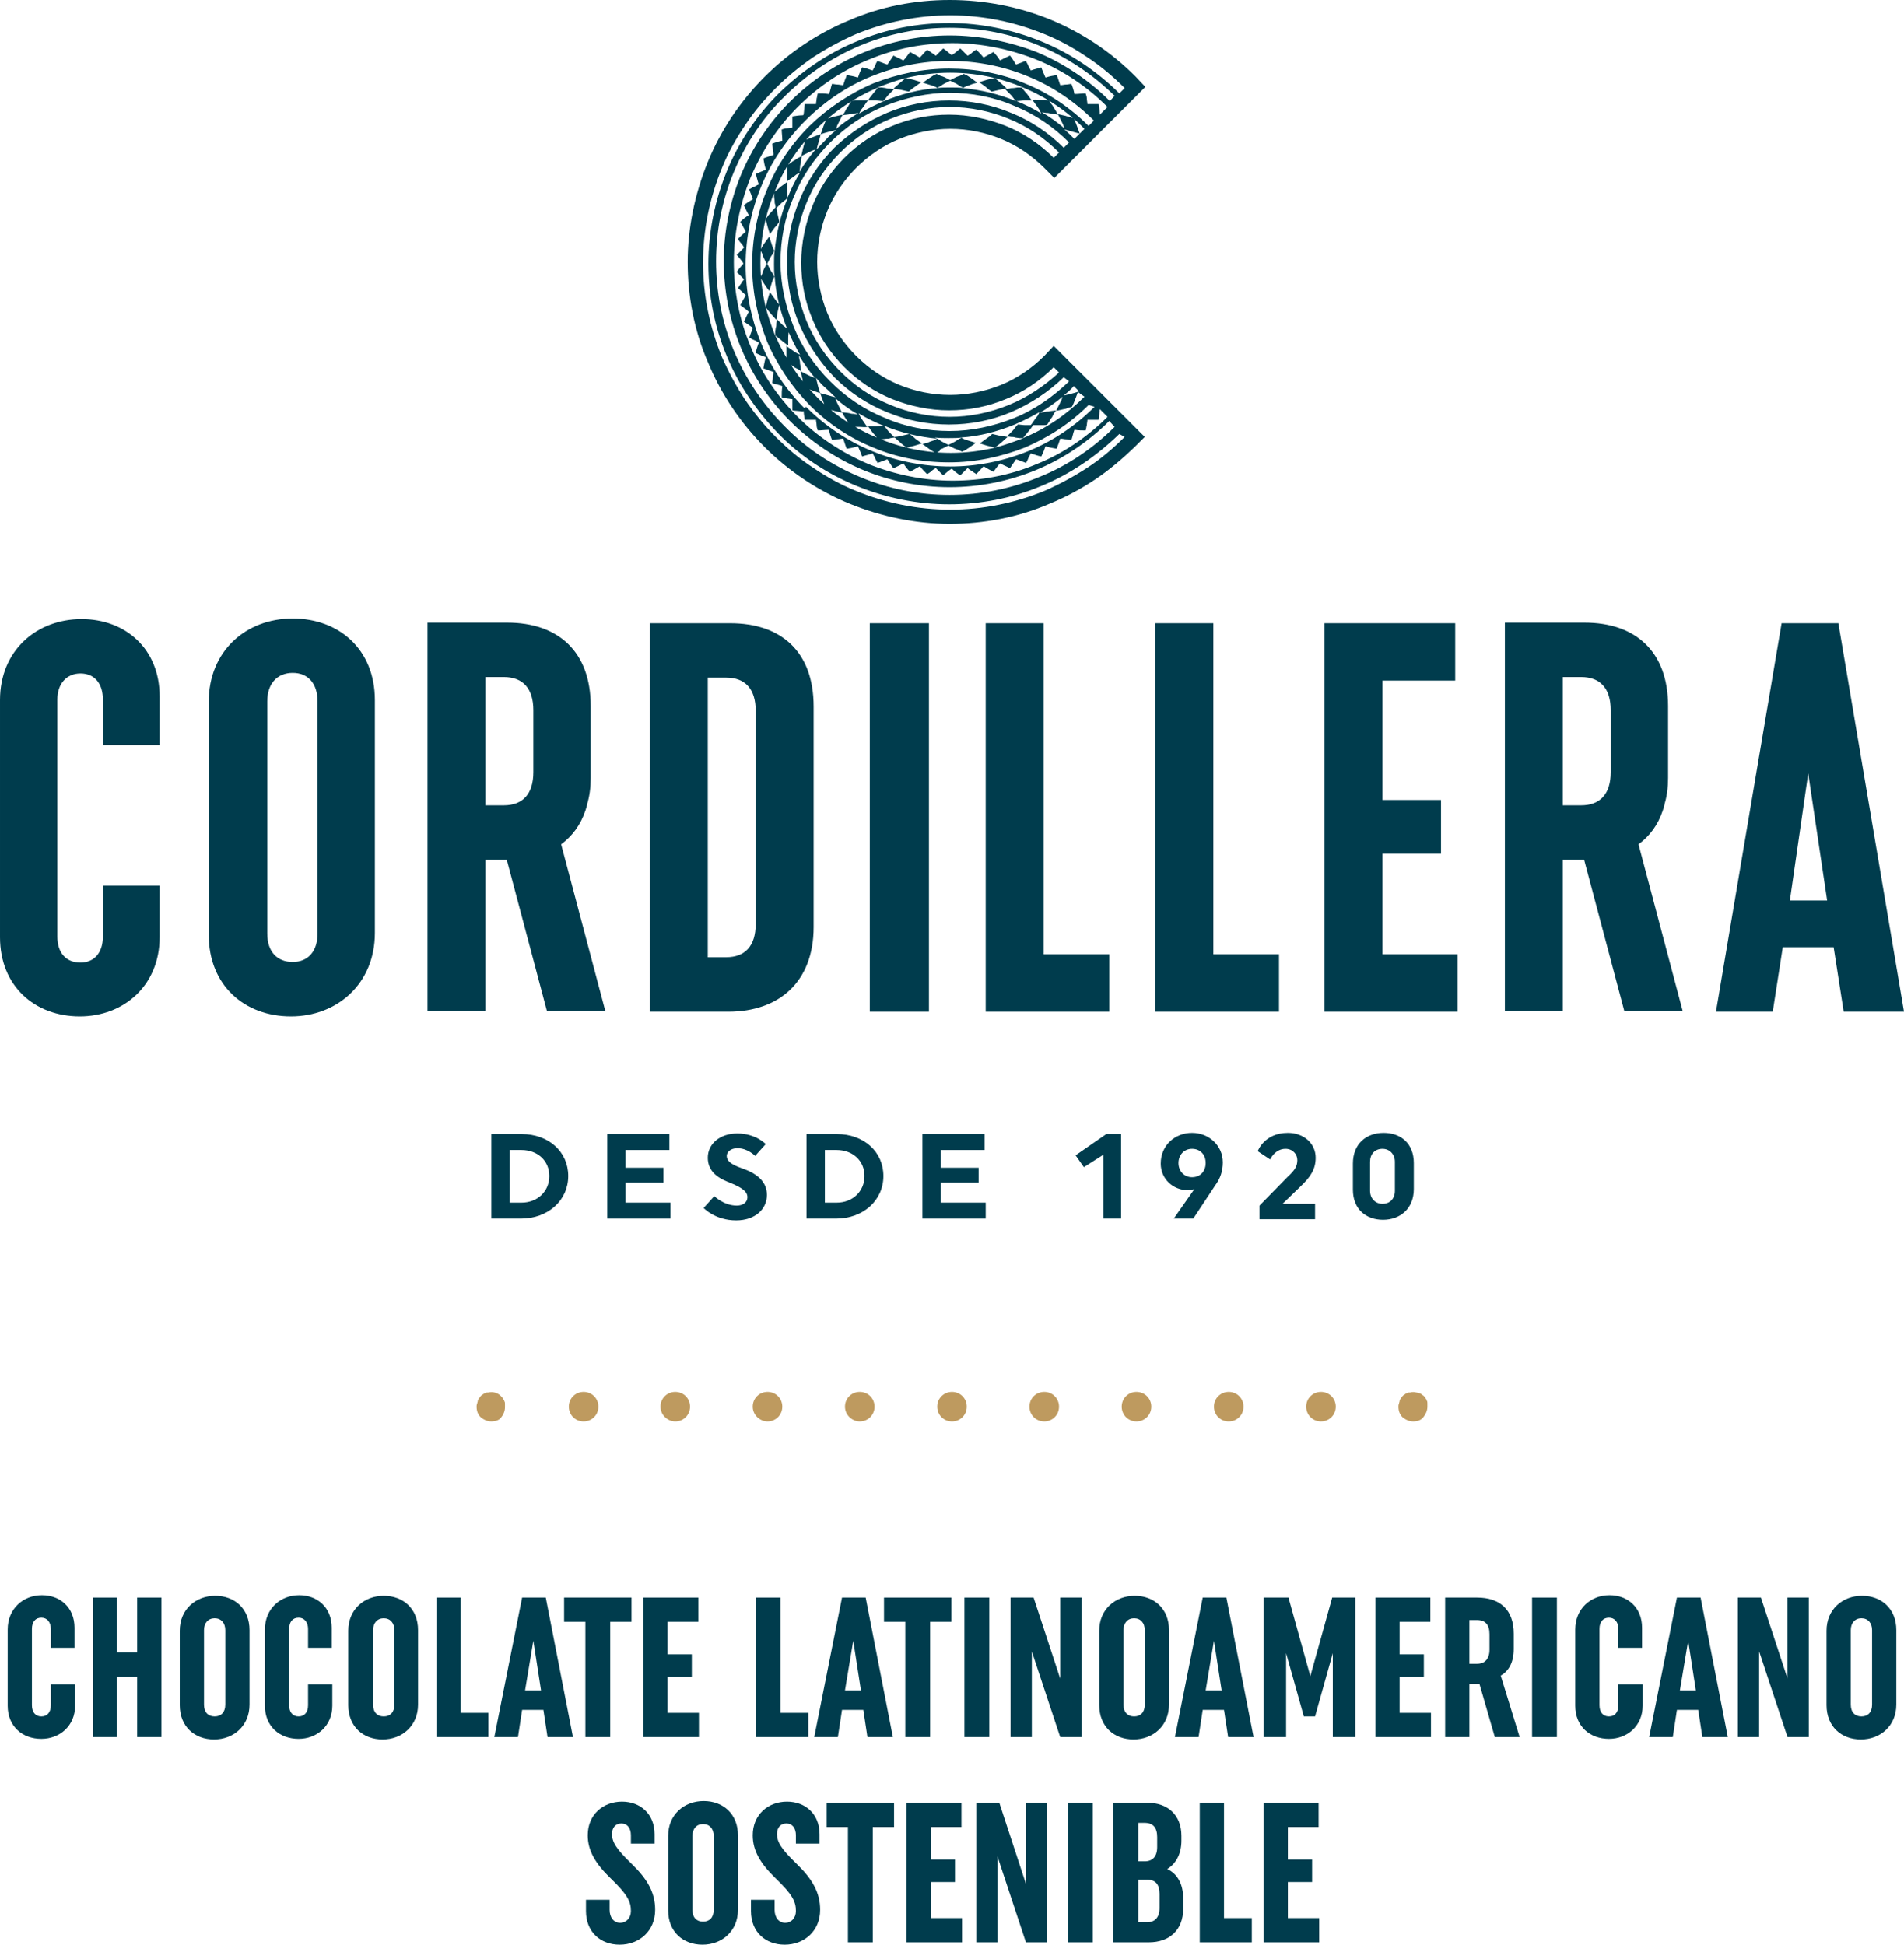 <?xml version="1.0" encoding="UTF-8"?>
<!-- Generator: Adobe Illustrator 24.0.0, SVG Export Plug-In . SVG Version: 6.00 Build 0)  -->
<svg xmlns="http://www.w3.org/2000/svg" xmlns:xlink="http://www.w3.org/1999/xlink" version="1.1" id="Capa_1" x="0px" y="0px" viewBox="0 0 322 328.9" style="enable-background:new 0 0 322 328.9;" xml:space="preserve">
<style type="text/css">
	.st0{fill:#003C4D;}
	.st1{fill:#BE9A5F;}
</style>
<g>
	<g>
		<g>
			<path class="st0" d="M88.2,191.8c4.6,0,7.9,3,7.9,7.1c0,4.1-3.4,7.2-8,7.2h-5v-14.3H88.2z M86.2,203.4h2c2.7,0,4.7-1.9,4.7-4.5     c0-2.6-2-4.4-4.7-4.4h-2V203.4z"></path>
			<path class="st0" d="M102.7,206.1v-14.3h10.5v2.7h-7.4v3h6.4v2.5h-6.4v3.4h7.6v2.7H102.7z"></path>
			<path class="st0" d="M129.7,202.1c0,2.4-2,4.3-5.2,4.3c-3.6,0-5.5-2.1-5.5-2.1l1.8-2c0,0,1.6,1.6,3.8,1.6c1.1,0,1.8-0.6,1.8-1.4     c0-0.9-0.7-1.6-3.3-2.6c-2-0.8-3.4-2-3.4-4.1c0-2.3,2-4.1,5-4.1c3.1,0,4.8,1.8,4.8,1.8l-1.8,2c0,0-1.2-1.3-3-1.3     c-1.2,0-1.8,0.7-1.8,1.3c0,0.8,0.6,1.4,2.6,2.1C127.8,198.4,129.7,199.7,129.7,202.1z"></path>
			<path class="st0" d="M141.5,191.8c4.6,0,7.9,3,7.9,7.1c0,4.1-3.4,7.2-8,7.2h-5v-14.3H141.5z M139.5,203.4h2     c2.7,0,4.7-1.9,4.7-4.5c0-2.6-2-4.4-4.7-4.4h-2V203.4z"></path>
			<path class="st0" d="M156,206.1v-14.3h10.5v2.7h-7.4v3h6.4v2.5h-6.4v3.4h7.6v2.7H156z"></path>
			<path class="st0" d="M187.1,191.8h2.5v14.3h-3v-10.8l-3.3,2.1l-1.4-2L187.1,191.8z"></path>
			<path class="st0" d="M201.8,206.1h-3.3l3.5-5c-0.3,0.1-0.6,0.2-1.1,0.2c-2.5,0-4.6-1.9-4.6-4.5c0-3.1,2.4-5.2,5.3-5.2     c2.8,0,5.2,2.1,5.2,5c0,1.4-0.4,2.7-1.3,3.9L201.8,206.1z M199.3,196.7c0,1.3,0.9,2.4,2.3,2.4c1.4,0,2.3-1,2.3-2.4     c0-1.4-0.9-2.4-2.3-2.4C200.2,194.3,199.3,195.4,199.3,196.7z"></path>
			<path class="st0" d="M217.8,199c1.2-1.1,1.6-1.8,1.6-2.8c0-1-0.8-1.9-2-1.9c-1.8,0-2.6,1.8-2.6,1.8l-2.1-1.4c0,0,1.1-3.1,5.1-3.1     c2.7,0,4.7,1.8,4.7,4.2c0,1.9-0.8,3.2-2.6,4.9l-3,2.9h5.5v2.6h-9.4v-2.3L217.8,199z"></path>
			<path class="st0" d="M228.8,196.8c0-3.3,2.2-5.2,5.2-5.2c2.9,0,5.1,1.8,5.1,5.1v4.4c0,3.3-2.3,5.2-5.2,5.2     c-2.9,0-5.1-1.8-5.1-5.1V196.8z M231.7,201.4c0,1.3,0.9,2.2,2.1,2.2c1.3,0,2.1-0.9,2.1-2.2v-4.9c0-1.3-0.9-2.2-2.1-2.2     c-1.3,0-2.1,0.9-2.1,2.2V201.4z"></path>
		</g>
		<g>
			<path class="st0" d="M17.4,149.8H27v8.7c0,8.2-6.1,13.4-13.5,13.4c-7.6,0-13.5-5.1-13.5-13.4v-40.1c0-8.4,6.2-13.7,13.8-13.7     c7.4,0,13.2,5,13.2,13.1v8.2h-9.6v-7.7c0-2.7-1.4-4.4-3.8-4.4c-2.3,0-3.9,1.7-3.9,4.4v40.1c0,2.8,1.5,4.4,3.9,4.4     c2.3,0,3.8-1.6,3.8-4.4V149.8z"></path>
			<path class="st0" d="M35.3,118.7c0-8.6,6.3-14.1,14.2-14.1c7.8,0,13.9,5.2,13.9,13.8v39.4c0,8.6-6.4,14.1-14.2,14.1     c-7.8,0-13.9-5.2-13.9-13.8V118.7z M45.2,157.9c0,3.1,1.7,4.8,4.3,4.8c2.6,0,4.2-1.8,4.2-4.8v-39.3c0-3-1.6-4.8-4.2-4.8     c-2.6,0-4.3,1.8-4.3,4.8V157.9z"></path>
			<path class="st0" d="M109.9,105.4h13.6c8.5,0,14.1,4.7,14.1,14.1v37.3c0,9.3-5.9,14.3-14.4,14.3h-13.3V105.4z M119.7,161.9h3.1     c3.2,0,5-1.9,5-5.6v-36.1c0-3.7-1.8-5.6-5-5.6h-3.1V161.9z"></path>
			<rect x="147.1" y="105.4" class="st0" width="10" height="65.7"></rect>
			<polygon class="st0" points="166.7,171.1 166.7,105.4 176.5,105.4 176.5,161.4 187.6,161.4 187.6,171.1    "></polygon>
			<polygon class="st0" points="195.4,171.1 195.4,105.4 205.2,105.4 205.2,161.4 216.3,161.4 216.3,171.1    "></polygon>
			<polygon class="st0" points="224,171.1 224,105.4 246.1,105.4 246.1,115.1 233.8,115.1 233.8,135.3 243.7,135.3 243.7,144.4      233.8,144.4 233.8,161.4 246.5,161.4 246.5,171.1    "></polygon>
			<path class="st0" d="M322,171.1h-10.2l-1.7-10.9h-8.6l-1.7,10.9h-9.6l11.1-65.7h9.6L322,171.1z M302.7,152.3h6.3l-3.2-21.5     L302.7,152.3z"></path>
			<path class="st0" d="M102.4,171.1l-7.5-28.3c1.9-1.4,3.3-3.3,4.1-5.7c0.1-0.3,0.2-0.6,0.3-1c0,0,0-0.1,0-0.1     c0.4-1.3,0.6-2.8,0.6-4.4v-0.4V120v-0.6c0-9.3-5.6-14.1-14.1-14.1h-0.6H72.3v40.1v25.6h9.8v-25.6l0.1,0h3.4c0,0,0.1,0,0.1,0     l6.8,25.6H102.4z M82.1,114.5h3.1c3.2,0,5,1.9,5,5.6v10.5c0,3.7-1.8,5.6-5,5.6h-3.1V114.5z"></path>
			<path class="st0" d="M284.6,171.1l-7.5-28.3c1.9-1.4,3.3-3.3,4.1-5.7c0.1-0.3,0.2-0.6,0.3-1c0,0,0-0.1,0-0.1     c0.4-1.3,0.6-2.8,0.6-4.4v-0.4V120v-0.6c0-9.3-5.6-14.1-14.1-14.1h-0.6h-12.9v40.1v25.6h9.8v-25.6l0.1,0h3.4c0,0,0.1,0,0.1,0     l6.8,25.6H284.6z M264.3,114.5h3.1c3.2,0,5,1.9,5,5.6v10.5c0,3.7-1.8,5.6-5,5.6h-3.1V114.5z"></path>
		</g>
		<path class="st0" d="M176.6,60.2c-2.1,2.1-4.6,3.8-7.3,4.9c-2.7,1.1-5.7,1.7-8.6,1.7c-3,0-5.9-0.6-8.6-1.7    c-2.7-1.1-5.2-2.8-7.3-4.9c-2.1-2.1-3.8-4.6-4.9-7.3c-1.1-2.7-1.7-5.7-1.7-8.6c0-3,0.6-5.9,1.7-8.6c1.1-2.7,2.8-5.2,4.9-7.3    c2.1-2.1,4.6-3.8,7.3-4.9c2.7-1.1,5.7-1.7,8.6-1.7c3,0,5.9,0.6,8.6,1.7c2.7,1.1,5.2,2.8,7.3,4.9l1.7,1.7l15.4-15.4l-1.7-1.8l0,0    c-2-2-4.3-3.9-6.7-5.5c-2.4-1.6-5-3-7.7-4.1C172.2,1.1,166.4,0,160.6,0c-5.8,0-11.6,1.1-16.9,3.4c-2.7,1.1-5.3,2.5-7.7,4.1    c-2.4,1.6-4.7,3.5-6.7,5.5c-2,2-3.9,4.3-5.5,6.7c-1.6,2.4-3,5-4.1,7.7c-2.2,5.4-3.4,11.2-3.4,16.9c0,5.8,1.1,11.6,3.4,16.9    c1.1,2.7,2.5,5.3,4.1,7.7c1.6,2.4,3.5,4.7,5.5,6.7c2,2,4.3,3.9,6.7,5.5c2.4,1.6,5,3,7.7,4.1c5.4,2.2,11.2,3.4,16.9,3.4    c5.8,0,11.6-1.1,16.9-3.4c2.7-1.1,5.3-2.5,7.7-4.1c2.4-1.6,4.6-3.5,6.7-5.5l1.7-1.7l-15.4-15.4L176.6,60.2z M190.2,73.9    c-1.9,1.9-4,3.7-6.3,5.2c-2.3,1.5-4.7,2.8-7.2,3.9c-5.1,2.1-10.5,3.2-16,3.2c-5.5,0-10.9-1.1-16-3.2c-2.5-1-5-2.4-7.2-3.9    c-2.3-1.5-4.4-3.3-6.3-5.2c-1.9-1.9-3.7-4.1-5.2-6.3c-1.5-2.3-2.8-4.7-3.9-7.2c-2.1-5.1-3.2-10.5-3.2-16c0-5.5,1.1-10.9,3.2-16    c1-2.5,2.4-5,3.9-7.2c1.5-2.3,3.3-4.4,5.2-6.3c1.9-1.9,4.1-3.7,6.3-5.2c2.3-1.5,4.7-2.8,7.2-3.9c5.1-2.1,10.5-3.2,16-3.2    c5.5,0,10.9,1.1,16,3.2c2.5,1,5,2.4,7.2,3.9c2.3,1.5,4.4,3.3,6.3,5.2l-0.9,0.9c-3.7-3.7-8.3-6.8-13.2-8.8    c-4.9-2-10.2-3.1-15.6-3.1c-5.3,0-10.6,1-15.6,3.1c-4.9,2-9.4,5.1-13.2,8.8c-3.8,3.8-6.8,8.3-8.8,13.2c-2,4.9-3.1,10.2-3.1,15.6    c0,5.3,1,10.6,3.1,15.6c2,4.9,5.1,9.4,8.8,13.2c3.7,3.8,8.3,6.8,13.2,8.8c4.9,2,10.2,3.1,15.6,3.1c5.3,0,10.6-1,15.6-3.1    c4.9-2,9.4-5.1,13.2-8.8L190.2,73.9z M188.5,72.2c-3.6,3.6-8,6.6-12.8,8.5c-4.8,2-9.9,3-15.1,3c-5.2,0-10.3-1-15.1-3    c-4.8-2-9.2-4.9-12.8-8.6c-3.6-3.6-6.6-8-8.6-12.8c-2-4.8-3-9.9-3-15.1c0-5.2,1-10.3,3-15.1c2-4.8,4.9-9.2,8.6-12.8    c3.6-3.6,8-6.6,12.8-8.6c4.8-2,9.9-3,15.1-3c5.2,0,10.3,1,15.1,3c4.8,2,9.1,4.9,12.8,8.5l-0.8,0.9c-3.5-3.5-7.8-6.4-12.4-8.3    C170.6,7,165.6,6,160.6,6c-5,0-10,1-14.6,2.9c-4.6,1.9-8.9,4.8-12.4,8.3c-3.5,3.5-6.4,7.8-8.3,12.4c-1.9,4.6-2.9,9.6-2.9,14.6    c0,5,1,10,2.9,14.6c1.9,4.6,4.8,8.9,8.3,12.4c3.5,3.5,7.8,6.4,12.4,8.3c4.6,1.9,9.6,2.9,14.6,2.9c5,0,10-1,14.6-2.9    c4.6-1.9,8.9-4.8,12.4-8.3L188.5,72.2z M185.1,68.8c-3.2,3.2-7,5.8-11.2,7.5c-4.2,1.7-8.7,2.6-13.2,2.6c-4.5,0-9.1-0.9-13.2-2.6    c-4.2-1.7-8-4.3-11.2-7.5l-0.4,0.4l0,0v0l0,0l0,0c0,0.6,0.1,1.2,0.2,1.8c0.6,0,1.2,0,1.8,0l0.1,0c0,0.3,0.1,0.6,0.1,0.9    c0,0.3,0.1,0.6,0.2,0.9c0.6,0,1.2-0.1,1.8-0.1l0.1,0c0.1,0.6,0.3,1.2,0.5,1.7c0.3,0,0.6-0.1,0.9-0.1c0.3,0,0.6-0.1,0.9-0.1l0.1,0    c0.1,0.3,0.2,0.6,0.3,0.9c0.1,0.3,0.2,0.6,0.3,0.8c0.6-0.1,1.2-0.2,1.8-0.4l0.1,0c0.2,0.5,0.5,1.1,0.7,1.7    c0.6-0.2,1.2-0.3,1.7-0.5l0.1,0c0.1,0.3,0.3,0.5,0.4,0.8c0.1,0.3,0.3,0.5,0.4,0.8c0.3-0.1,0.6-0.2,0.8-0.3    c0.3-0.1,0.6-0.2,0.8-0.3l0.1,0c0.3,0.5,0.6,1,1,1.5c0.6-0.3,1.1-0.5,1.6-0.8l0.1,0c0.3,0.5,0.7,1,1.1,1.4    c0.5-0.3,1.1-0.6,1.6-0.9l0.1,0c0.4,0.5,0.8,0.9,1.2,1.3c0.3-0.2,0.5-0.3,0.7-0.5c0.2-0.2,0.5-0.4,0.7-0.5l0.1,0    c0.2,0.2,0.4,0.4,0.6,0.6l0.3,0.3c0.1,0.1,0.2,0.2,0.3,0.3c0.5-0.4,0.9-0.8,1.4-1.1c0,0,0,0,0.1,0c0.4,0.4,0.9,0.8,1.4,1.1    l0.3-0.3l0.3-0.3c0.2-0.2,0.4-0.4,0.6-0.6l0.1,0c0.2,0.2,0.5,0.4,0.7,0.5c0.2,0.2,0.5,0.3,0.7,0.5c0.4-0.4,0.8-0.9,1.2-1.3l0.1,0    c0.5,0.3,1,0.6,1.6,0.9c0.4-0.5,0.7-1,1.1-1.4l0.1,0c0.5,0.3,1.1,0.5,1.6,0.8c0.3-0.5,0.7-1,1-1.5l0.1,0c0.3,0.1,0.6,0.2,0.8,0.3    c0.3,0.1,0.6,0.2,0.8,0.3c0.2-0.3,0.3-0.5,0.4-0.8c0.1-0.3,0.3-0.5,0.4-0.8l0.1,0c0.6,0.2,1.1,0.4,1.7,0.5    c0.3-0.6,0.5-1.1,0.7-1.7l0.1,0c0.6,0.2,1.2,0.3,1.8,0.4c0.1-0.3,0.2-0.6,0.3-0.8c0.1-0.3,0.2-0.6,0.3-0.9l0.1,0    c0.3,0,0.6,0.1,0.9,0.1c0.3,0,0.6,0.1,0.9,0.1c0.2-0.6,0.3-1.2,0.5-1.7l0.1,0c0.6,0.1,1.2,0.1,1.8,0.1c0.1-0.3,0.1-0.6,0.2-0.9    c0-0.3,0.1-0.6,0.1-0.9l0.1,0c0.6,0,1.2,0,1.8,0c0.1-0.6,0.1-1.2,0.2-1.8l0,0l1.3,1.3c-3.4,3.4-7.5,6.2-12,8    c-4.5,1.9-9.3,2.8-14.2,2.8c-4.8,0-9.7-1-14.2-2.8c-4.5-1.9-8.6-4.6-12-8c-3.4-3.4-6.2-7.5-8-12c-1.9-4.5-2.8-9.3-2.8-14.2    c0-4.8,1-9.7,2.8-14.2c1.9-4.5,4.6-8.6,8-12c3.4-3.4,7.5-6.2,12-8c4.5-1.9,9.3-2.8,14.2-2.8c4.8,0,9.7,1,14.2,2.8    c4.5,1.8,8.6,4.6,12,8l-1.3,1.3l0,0c0-0.6-0.1-1.2-0.2-1.8c-0.6,0-1.2,0-1.8,0l-0.1,0c0-0.3-0.1-0.6-0.1-0.9    c0-0.3-0.1-0.6-0.2-0.9c-0.6,0-1.2,0.1-1.8,0.1l-0.1,0c-0.1-0.6-0.3-1.2-0.5-1.7c-0.3,0-0.6,0.1-0.9,0.1c-0.3,0-0.6,0.1-0.9,0.1    l-0.1,0c-0.1-0.3-0.2-0.6-0.3-0.9c-0.1-0.3-0.2-0.6-0.3-0.8c-0.6,0.1-1.2,0.2-1.8,0.4l-0.1,0c-0.2-0.5-0.5-1.1-0.7-1.7    c-0.6,0.2-1.2,0.3-1.7,0.5l-0.1,0c-0.1-0.3-0.3-0.5-0.4-0.8c-0.1-0.3-0.3-0.5-0.4-0.8c-0.3,0.1-0.6,0.2-0.8,0.3    c-0.3,0.1-0.6,0.2-0.8,0.3l-0.1,0c-0.3-0.5-0.6-1-1-1.5c-0.6,0.3-1.1,0.5-1.6,0.8l-0.1,0c-0.3-0.5-0.7-1-1.1-1.4    c-0.5,0.3-1.1,0.6-1.6,0.9l-0.1,0c-0.4-0.5-0.8-0.9-1.2-1.3c-0.3,0.2-0.5,0.3-0.7,0.5c-0.2,0.2-0.5,0.4-0.7,0.5l-0.1,0    c-0.2-0.2-0.4-0.4-0.6-0.6l-0.3-0.3c-0.1-0.1-0.2-0.2-0.3-0.3c-0.5,0.4-0.9,0.8-1.4,1.1c0,0,0,0-0.1,0c-0.5-0.4-0.9-0.8-1.4-1.1    l-0.3,0.3l-0.3,0.3c-0.2,0.2-0.4,0.4-0.6,0.6l-0.1,0c-0.2-0.2-0.5-0.4-0.7-0.5c-0.2-0.2-0.5-0.3-0.7-0.5c-0.4,0.4-0.8,0.9-1.2,1.3    l-0.1,0c-0.5-0.3-1-0.6-1.6-0.9c-0.4,0.5-0.7,1-1.1,1.4l-0.1,0c-0.5-0.3-1.1-0.5-1.6-0.8c-0.3,0.5-0.7,1-1,1.5l-0.1,0    c-0.3-0.1-0.6-0.2-0.8-0.3c-0.3-0.1-0.6-0.2-0.8-0.3c-0.2,0.3-0.3,0.5-0.4,0.8c-0.1,0.3-0.3,0.5-0.4,0.8l-0.1,0    c-0.6-0.2-1.1-0.4-1.7-0.5c-0.3,0.6-0.5,1.1-0.7,1.7l-0.1,0c-0.6-0.2-1.2-0.3-1.8-0.4c-0.1,0.3-0.2,0.6-0.3,0.8    c-0.1,0.3-0.2,0.6-0.3,0.9l-0.1,0c-0.3,0-0.6-0.1-0.9-0.1c-0.3,0-0.6-0.1-0.9-0.1c-0.2,0.6-0.3,1.2-0.5,1.7l-0.1,0    c-0.6-0.1-1.2-0.1-1.8-0.1c-0.1,0.3-0.1,0.6-0.2,0.9c0,0.3-0.1,0.6-0.1,0.9l-0.1,0c-0.6,0-1.2,0-1.8,0c-0.1,0.6-0.1,1.2-0.2,1.8    l-0.1,0.1c-0.6,0-1.2,0.1-1.8,0.2c0,0.6,0,1.2,0,1.8l0,0.1c-0.3,0-0.6,0.1-0.9,0.1c-0.3,0-0.6,0.1-0.9,0.2c0,0.6,0.1,1.2,0.1,1.8    l0,0.1c-0.6,0.1-1.2,0.3-1.7,0.5c0,0.3,0.1,0.6,0.1,0.9s0.1,0.6,0.1,0.9l0,0.1c-0.3,0.1-0.6,0.2-0.9,0.3c-0.3,0.1-0.6,0.2-0.8,0.3    c0.1,0.6,0.2,1.2,0.4,1.8l0,0.1c-0.5,0.2-1.1,0.5-1.7,0.7c0.2,0.6,0.3,1.2,0.5,1.7l0,0.1c-0.3,0.1-0.5,0.3-0.8,0.4    c-0.3,0.1-0.5,0.3-0.8,0.4c0.1,0.3,0.2,0.6,0.3,0.8c0.1,0.3,0.2,0.6,0.3,0.8l0,0.1c-0.5,0.3-1,0.6-1.5,1c0.3,0.6,0.5,1.1,0.8,1.6    l0,0.1c-0.5,0.3-1,0.7-1.4,1.1c0.3,0.5,0.6,1.1,0.9,1.6l0,0.1c-0.5,0.4-0.9,0.8-1.3,1.2c0.2,0.3,0.3,0.5,0.5,0.7    c0.2,0.2,0.4,0.5,0.5,0.7l0,0.1c-0.2,0.2-0.4,0.4-0.6,0.6l-0.3,0.3c-0.1,0.1-0.2,0.2-0.3,0.3c0.4,0.5,0.8,0.9,1.1,1.4    c0,0,0,0,0,0.1c-0.4,0.5-0.8,0.9-1.1,1.4l0.3,0.3l0.3,0.3c0.2,0.2,0.4,0.4,0.6,0.6l0,0.1c-0.2,0.2-0.4,0.5-0.5,0.7    c-0.2,0.2-0.3,0.5-0.5,0.7c0.4,0.4,0.9,0.8,1.3,1.2l0,0.1c-0.3,0.5-0.6,1-0.9,1.6c0.5,0.4,1,0.7,1.4,1.1l0,0.1    c-0.3,0.5-0.5,1.1-0.8,1.6c0.5,0.3,1,0.7,1.5,1l0,0.1c-0.1,0.3-0.2,0.6-0.3,0.8c-0.1,0.3-0.2,0.6-0.3,0.8c0.3,0.1,0.5,0.3,0.8,0.4    c0.3,0.1,0.5,0.3,0.8,0.4l0,0.1c-0.2,0.6-0.4,1.1-0.5,1.7c0.6,0.3,1.1,0.5,1.7,0.7l0,0.1c-0.2,0.6-0.3,1.2-0.4,1.8    c0.3,0.1,0.6,0.2,0.8,0.3c0.3,0.1,0.6,0.2,0.9,0.3l0,0.1c0,0.3-0.1,0.6-0.1,0.9c0,0.3-0.1,0.6-0.1,0.9c0.6,0.2,1.2,0.3,1.7,0.5    l0,0.1c-0.1,0.6-0.1,1.2-0.1,1.8c0.3,0.1,0.6,0.1,0.9,0.2c0.3,0,0.6,0.1,0.9,0.1l0,0.1c0,0.6,0,1.2,0,1.8c0.6,0.1,1.2,0.1,1.8,0.2    l0,0l0,0l0.4-0.4c-3.2-3.2-5.8-7-7.5-11.2c-1.7-4.2-2.6-8.7-2.6-13.2c0-4.5,0.9-9.1,2.6-13.2c1.7-4.2,4.3-8,7.5-11.2l0,0l0,0    c3.2-3.2,7-5.8,11.2-7.5c4.2-1.7,8.7-2.6,13.2-2.6c4.5,0,9.1,0.9,13.2,2.6c4.2,1.7,8,4.3,11.2,7.5l-0.9,0.9    c-3.1-3.1-6.8-5.6-10.8-7.2c-4-1.7-8.4-2.5-12.8-2.5c-4.4,0-8.7,0.9-12.8,2.5c-4,1.7-7.7,4.2-10.8,7.2c-3.1,3.1-5.6,6.8-7.2,10.8    c-1.7,4-2.5,8.4-2.5,12.8c0,4.4,0.9,8.7,2.5,12.8c1.7,4,4.2,7.7,7.2,10.8c3.1,3.1,6.8,5.6,10.8,7.2c4,1.7,8.4,2.5,12.8,2.5    c4.4,0,8.7-0.9,12.8-2.5c4-1.7,7.7-4.1,10.8-7.2L185.1,68.8z M183.4,67.1c-3,3-6.5,5.4-10.4,7c0,0,0,0,0,0    c0.3-0.4,0.6-0.7,0.9-1.1c0.3-0.4,0.6-0.7,0.8-1.1c-0.5,0-0.9,0-1.3,0c-0.4,0-0.9-0.1-1.3-0.1c-0.1,0.2-0.3,0.3-0.4,0.5l-0.4,0.5    c-0.2,0.2-0.3,0.3-0.5,0.5l-0.5,0.5l0.7,0.1c0.2,0,0.5,0,0.7,0.1l0.7,0.1c0.2,0,0.5,0,0.7,0c-1.6,0.6-3.2,1.2-4.8,1.6    c0.4-0.3,0.7-0.6,1.1-0.9c0.3-0.3,0.7-0.6,1-0.9c-0.4-0.1-0.9-0.1-1.3-0.2c-0.4-0.1-0.9-0.2-1.3-0.3c-0.3,0.3-0.7,0.6-1,0.8    c-0.4,0.3-0.7,0.5-1.1,0.8c0.4,0.1,0.9,0.3,1.3,0.4c0.4,0.1,0.9,0.2,1.3,0.3c-2.5,0.6-5,0.9-7.5,0.9c-2.5,0-5.1-0.3-7.5-0.9    c0.5-0.1,0.9-0.2,1.3-0.3c0.4-0.1,0.9-0.3,1.3-0.4c-0.4-0.3-0.7-0.5-1.1-0.8c-0.3-0.3-0.7-0.6-1-0.8c-0.4,0.1-0.9,0.2-1.3,0.3    c-0.4,0.1-0.9,0.2-1.3,0.2c0.3,0.3,0.7,0.6,1,0.9c0.3,0.3,0.7,0.6,1.1,0.9c-1.6-0.4-3.2-0.9-4.8-1.6c-3.9-1.6-7.5-4-10.4-7    c-3-3-5.4-6.6-7-10.4c0,0,0,0,0,0c0.4,0.3,0.7,0.6,1.1,0.9c0.4,0.3,0.7,0.6,1.1,0.8c0-0.5,0-0.9,0-1.3c0-0.4,0.1-0.9,0.1-1.3    c-0.2-0.1-0.3-0.3-0.5-0.4l-0.5-0.4c-0.2-0.2-0.3-0.3-0.5-0.5l-0.5-0.5l-0.1,0.7c0,0.2,0,0.5-0.1,0.7l-0.1,0.7c0,0.2,0,0.5,0,0.7    c-0.6-1.6-1.2-3.2-1.6-4.8c0.3,0.4,0.6,0.7,0.9,1.1c0.3,0.3,0.6,0.7,0.9,1c0.1-0.4,0.1-0.9,0.2-1.3c0.1-0.4,0.2-0.9,0.3-1.3    c-0.3-0.3-0.6-0.7-0.8-1c-0.3-0.4-0.5-0.7-0.8-1.1c-0.1,0.4-0.3,0.9-0.4,1.3c-0.1,0.4-0.2,0.9-0.3,1.3c-0.6-2.5-0.9-5-0.9-7.5    c0-2.5,0.3-5.1,0.9-7.5c0.1,0.5,0.2,0.9,0.3,1.3c0.1,0.4,0.3,0.9,0.4,1.3c0.3-0.4,0.5-0.7,0.8-1.1c0.3-0.3,0.6-0.7,0.8-1    c-0.1-0.4-0.2-0.9-0.3-1.3c-0.1-0.4-0.2-0.9-0.2-1.3c-0.3,0.3-0.6,0.7-0.9,1c-0.3,0.3-0.6,0.7-0.9,1.1c0.4-1.6,0.9-3.2,1.6-4.8    c1.6-3.9,4-7.5,7-10.4c3-3,6.6-5.4,10.4-7l0,0c-0.3,0.4-0.6,0.7-0.9,1.1c-0.3,0.4-0.6,0.7-0.8,1.1c0.5,0,0.9,0,1.3,0    c0.5,0,0.9,0.1,1.3,0.1c0.1-0.2,0.3-0.3,0.4-0.5l0.4-0.5c0.2-0.2,0.3-0.3,0.5-0.5l0.5-0.5l-0.7-0.1c-0.2,0-0.5,0-0.7-0.1l-0.7-0.1    c-0.2,0-0.5,0-0.7,0c1.6-0.6,3.2-1.2,4.8-1.6c-0.4,0.3-0.7,0.6-1.1,0.9c-0.3,0.3-0.7,0.6-1,0.9c0.4,0.1,0.9,0.1,1.3,0.2    c0.4,0.1,0.9,0.2,1.3,0.3c0.3-0.3,0.7-0.6,1-0.8c0.4-0.3,0.7-0.5,1.1-0.8c-0.4-0.1-0.9-0.3-1.3-0.4c-0.4-0.1-0.9-0.2-1.3-0.3    c2.5-0.6,5-0.9,7.5-0.9c2.5,0,5.1,0.3,7.5,0.9c-0.5,0.1-0.9,0.2-1.3,0.3c-0.4,0.1-0.9,0.3-1.3,0.4c0.4,0.3,0.7,0.5,1.1,0.8    c0.3,0.3,0.7,0.6,1,0.8c0.4-0.1,0.9-0.2,1.3-0.3c0.4-0.1,0.9-0.2,1.3-0.2c-0.3-0.3-0.7-0.6-1-0.9c-0.3-0.3-0.7-0.6-1.1-0.9    c1.6,0.4,3.2,0.9,4.8,1.6c3.9,1.6,7.5,4,10.4,7l-1.7,1.7c-0.5-0.5-1.1-1.1-1.7-1.6c0.9,0.2,1.7,0.5,2.6,0.7    c-0.3-0.8-0.6-1.7-1-2.6l-0.7-0.2c-0.2-0.1-0.5-0.1-0.7-0.2c-0.5-0.1-0.9-0.2-1.3-0.3c0.2,0.4,0.4,0.8,0.6,1.2    c0.1,0.2,0.2,0.4,0.3,0.6l0.2,0.6c-1.2-1-2.4-1.9-3.8-2.7l0.7,0.1c0.2,0,0.4,0,0.7,0.1c0.4,0.1,0.9,0.1,1.3,0.2    c-0.2-0.4-0.4-0.8-0.7-1.2c-0.1-0.2-0.2-0.4-0.4-0.6l-0.4-0.6c-0.2,0-0.5-0.1-0.7-0.1l-0.7,0c-0.5,0-0.9-0.1-1.4,0    c0.3,0.4,0.5,0.7,0.8,1.1l0.4,0.6c0.1,0.2,0.2,0.4,0.3,0.6c-1.3-0.8-2.7-1.5-4.2-2.1c0.4,0,0.9-0.1,1.3-0.1c0.4,0,0.9,0,1.3,0    c-0.3-0.4-0.5-0.7-0.8-1.1c-0.3-0.3-0.6-0.7-0.9-1.1c-0.2,0-0.5,0-0.7,0l-0.7,0.1c-0.2,0-0.5,0-0.7,0.1l-0.7,0.1l0.5,0.5    c0.2,0.2,0.3,0.3,0.5,0.5l0.4,0.5c0.1,0.2,0.3,0.3,0.4,0.5l0,0c-2.9-1.2-5.9-1.9-9-2.2c0.2-0.1,0.4-0.2,0.6-0.3l0.6-0.2    c0.4-0.2,0.8-0.3,1.3-0.4c-0.4-0.3-0.7-0.5-1.1-0.8l-0.6-0.4c-0.2-0.1-0.4-0.2-0.6-0.3l-0.6,0.3l-0.3,0.1c-0.1,0-0.2,0.1-0.3,0.1    c-0.4,0.2-0.8,0.4-1.2,0.6c0.4,0.2,0.8,0.4,1.2,0.6c0.1,0.1,0.2,0.1,0.3,0.2l0.3,0.2l0.6,0.3c-0.8-0.1-1.6-0.1-2.3-0.1    c-0.8,0-1.5,0-2.3,0.1l0.6-0.3l0.3-0.2c0.1-0.1,0.2-0.1,0.3-0.2c0.4-0.2,0.8-0.4,1.2-0.6c-0.4-0.2-0.8-0.4-1.2-0.6    c-0.1,0-0.2-0.1-0.3-0.1l-0.3-0.1l-0.6-0.3c-0.2,0.1-0.4,0.2-0.6,0.3l-0.6,0.4c-0.4,0.3-0.8,0.5-1.1,0.8c0.4,0.1,0.9,0.3,1.3,0.4    l0.6,0.2c0.2,0.1,0.4,0.2,0.6,0.3c-3.1,0.2-6.2,1-9.1,2.2c-1.4,0.6-2.8,1.3-4.2,2.1c0.1-0.2,0.2-0.4,0.3-0.6l0.4-0.5    c0.3-0.4,0.5-0.8,0.8-1.1c-0.5,0-0.9,0-1.4,0l-0.7,0c-0.2,0-0.5,0-0.7,0.1l-0.4,0.6c-0.1,0.2-0.2,0.4-0.4,0.6    c-0.2,0.4-0.4,0.8-0.7,1.2c0.5-0.1,0.9-0.1,1.3-0.2c0.2,0,0.4,0,0.7-0.1l0.7-0.1c-1.3,0.8-2.6,1.7-3.8,2.7l0.2-0.6    c0.1-0.2,0.2-0.4,0.3-0.6c0.2-0.4,0.4-0.8,0.6-1.2c-0.4,0.1-0.9,0.2-1.3,0.3c-0.2,0-0.5,0.1-0.7,0.2l-0.7,0.2    c-0.4,0.8-0.7,1.7-1,2.6c0.9-0.3,1.7-0.5,2.6-0.7c-0.6,0.5-1.2,1-1.7,1.6c-0.5,0.5-1.1,1.1-1.6,1.7c0.2-0.9,0.5-1.7,0.7-2.6    c-0.8,0.3-1.7,0.6-2.6,1l-0.2,0.7c-0.1,0.2-0.1,0.5-0.2,0.7c-0.1,0.5-0.2,0.9-0.3,1.3c0.4-0.2,0.8-0.4,1.2-0.6    c0.2-0.1,0.4-0.2,0.6-0.3l0.6-0.2c-1,1.2-1.9,2.4-2.7,3.8l0.1-0.7c0-0.2,0-0.4,0.1-0.7c0.1-0.4,0.1-0.9,0.2-1.3    c-0.4,0.2-0.8,0.4-1.2,0.7c-0.2,0.1-0.4,0.2-0.6,0.4l-0.6,0.4c0,0.2-0.1,0.5-0.1,0.7l0,0.7c0,0.5-0.1,0.9,0,1.4    c0.3-0.3,0.7-0.5,1.1-0.8l0.5-0.4c0.2-0.1,0.4-0.2,0.6-0.3c-0.8,1.3-1.5,2.7-2.1,4.2c0-0.4-0.1-0.9-0.1-1.3c0-0.4,0-0.9,0-1.3    c-0.4,0.3-0.7,0.5-1.1,0.8c-0.3,0.3-0.7,0.6-1.1,0.9c0,0.2,0,0.5,0,0.7l0.1,0.7c0,0.2,0,0.5,0.1,0.7l0.1,0.7l0.5-0.5    c0.2-0.2,0.3-0.3,0.5-0.5l0.5-0.4c0.2-0.1,0.3-0.3,0.5-0.4v0c-1.2,2.9-1.9,5.9-2.2,9c-0.1-0.2-0.2-0.4-0.3-0.6l-0.2-0.6    c-0.1-0.4-0.3-0.8-0.4-1.3c-0.3,0.4-0.5,0.7-0.8,1.1l-0.4,0.6c-0.1,0.2-0.2,0.4-0.3,0.6l0.3,0.6l0.1,0.3c0,0.1,0.1,0.2,0.1,0.3    c0.2,0.4,0.4,0.8,0.6,1.2c0.2-0.4,0.4-0.8,0.6-1.2c0.1-0.1,0.1-0.2,0.2-0.3l0.2-0.3l0.3-0.6c-0.1,0.8-0.1,1.6-0.1,2.3    c0,0.8,0,1.5,0.1,2.3l-0.3-0.6l-0.2-0.3c-0.1-0.1-0.1-0.2-0.2-0.3c-0.2-0.4-0.4-0.8-0.6-1.2c-0.2,0.4-0.4,0.8-0.6,1.2    c0,0.1-0.1,0.2-0.1,0.3l-0.1,0.3l-0.3,0.6c0.1,0.2,0.2,0.4,0.3,0.6l0.4,0.6c0.3,0.4,0.5,0.8,0.8,1.1c0.1-0.4,0.3-0.9,0.4-1.3    l0.2-0.6c0.1-0.2,0.2-0.4,0.3-0.6c0.2,3.1,1,6.2,2.2,9.1c0.6,1.4,1.3,2.8,2.1,4.2c-0.2-0.1-0.4-0.2-0.6-0.3l-0.6-0.4    c-0.4-0.3-0.8-0.5-1.1-0.8c0,0.5,0,0.9,0,1.4l0,0.7c0,0.2,0,0.5,0.1,0.7l0.6,0.4c0.2,0.1,0.4,0.2,0.6,0.4c0.4,0.2,0.8,0.4,1.2,0.7    c-0.1-0.5-0.1-0.9-0.2-1.3c0-0.2,0-0.4-0.1-0.7l-0.1-0.7c0.8,1.3,1.7,2.6,2.7,3.8l-0.6-0.2c-0.2-0.1-0.4-0.2-0.6-0.3    c-0.4-0.2-0.8-0.4-1.2-0.6c0.1,0.4,0.2,0.9,0.3,1.3c0,0.2,0.1,0.5,0.2,0.7l0.2,0.7c0.8,0.4,1.7,0.7,2.6,1    c-0.3-0.9-0.5-1.7-0.7-2.6c0.5,0.6,1,1.2,1.6,1.7c0.6,0.5,1.1,1.1,1.7,1.6c-0.9-0.2-1.7-0.5-2.6-0.7c0.3,0.8,0.6,1.7,1,2.6    l0.7,0.2c0.2,0.1,0.5,0.1,0.7,0.2c0.5,0.1,0.9,0.2,1.3,0.3c-0.2-0.4-0.4-0.8-0.6-1.2c-0.1-0.2-0.2-0.4-0.3-0.6l-0.2-0.6    c1.2,1,2.4,1.9,3.8,2.7l-0.7-0.1c-0.2,0-0.4,0-0.7-0.1c-0.4-0.1-0.9-0.1-1.3-0.2c0.2,0.4,0.4,0.8,0.7,1.2c0.1,0.2,0.2,0.4,0.4,0.6    l0.4,0.6c0.2,0,0.5,0.1,0.7,0.1l0.7,0c0.5,0,0.9,0.1,1.4,0c-0.3-0.3-0.5-0.7-0.8-1.1l-0.4-0.6c-0.1-0.2-0.2-0.4-0.3-0.6    c1.3,0.8,2.7,1.5,4.2,2.1c-0.4,0-0.9,0.1-1.3,0.1c-0.4,0-0.9,0-1.3,0c0.3,0.4,0.5,0.7,0.8,1.1c0.3,0.3,0.6,0.7,0.9,1.1    c0.2,0,0.5,0,0.7,0l0.7-0.1c0.2,0,0.5,0,0.7-0.1l0.7-0.1l-0.5-0.5c-0.2-0.2-0.3-0.3-0.5-0.5l-0.4-0.5c-0.1-0.2-0.3-0.3-0.4-0.5    c0,0,0,0,0,0c2.9,1.2,5.9,1.9,9,2.2c-0.2,0.1-0.4,0.2-0.6,0.3l-0.6,0.2c-0.4,0.2-0.8,0.3-1.3,0.4c0.4,0.3,0.7,0.5,1.1,0.8l0.6,0.4    c0.2,0.1,0.4,0.2,0.6,0.3l0.6-0.3L159,76c0.1,0,0.2-0.1,0.3-0.1c0.4-0.2,0.8-0.4,1.2-0.6c-0.4-0.2-0.8-0.4-1.2-0.6    c-0.1-0.1-0.2-0.1-0.3-0.2l-0.3-0.2l-0.6-0.3c0.8,0.1,1.6,0.1,2.3,0.1c0.8,0,1.6,0,2.3-0.1l-0.6,0.3l-0.3,0.2    c-0.1,0.1-0.2,0.1-0.3,0.2c-0.4,0.2-0.8,0.4-1.2,0.6c0.4,0.2,0.8,0.4,1.2,0.6c0.1,0,0.2,0.1,0.3,0.1l0.3,0.1l0.6,0.3    c0.2-0.1,0.4-0.2,0.6-0.3l0.6-0.4c0.4-0.3,0.8-0.5,1.1-0.8c-0.4-0.1-0.9-0.3-1.3-0.4l-0.6-0.2c-0.2-0.1-0.4-0.2-0.6-0.3    c3.1-0.2,6.2-1,9.1-2.2c1.4-0.6,2.8-1.3,4.2-2.1c-0.1,0.2-0.2,0.4-0.3,0.6l-0.4,0.5c-0.3,0.4-0.5,0.8-0.8,1.1c0.5,0,0.9,0,1.4,0    l0.7,0c0.2,0,0.5,0,0.7-0.1l0.4-0.6c0.1-0.2,0.2-0.4,0.4-0.6c0.2-0.4,0.4-0.8,0.7-1.2c-0.5,0.1-0.9,0.1-1.3,0.2    c-0.2,0-0.4,0-0.7,0.1l-0.7,0.1c1.3-0.8,2.6-1.7,3.8-2.7l-0.2,0.6c-0.1,0.2-0.2,0.4-0.3,0.6c-0.2,0.4-0.4,0.8-0.6,1.2    c0.4-0.1,0.9-0.2,1.3-0.3c0.2,0,0.5-0.1,0.7-0.2l0.7-0.2c0.4-0.8,0.7-1.7,1-2.5L183.4,67.1z M182.5,66.2c-0.9,0.3-1.7,0.5-2.6,0.7    c0.6-0.5,1.2-1,1.7-1.6L182.5,66.2z M180.8,64.5c-2.7,2.6-5.8,4.8-9.3,6.2c-3.5,1.4-7.2,2.2-10.9,2.2s-7.5-0.7-10.9-2.2    c-3.5-1.4-6.6-3.5-9.3-6.2c-2.7-2.7-4.8-5.8-6.2-9.3c-1.4-3.5-2.2-7.2-2.2-10.9c0-3.7,0.7-7.5,2.2-10.9c1.4-3.5,3.5-6.6,6.2-9.3    c2.7-2.7,5.8-4.8,9.3-6.2c3.5-1.4,7.2-2.2,10.9-2.2s7.5,0.7,10.9,2.2c3.5,1.4,6.6,3.5,9.3,6.2l-0.9,0.9c-2.5-2.5-5.6-4.6-8.9-5.9    c-3.3-1.4-6.9-2.1-10.5-2.1c-3.6,0-7.2,0.7-10.5,2.1c-3.3,1.4-6.3,3.4-8.9,5.9c-2.5,2.5-4.6,5.6-5.9,8.9    c-1.4,3.3-2.1,6.9-2.1,10.5c0,3.6,0.7,7.2,2.1,10.5c1.4,3.3,3.4,6.3,5.9,8.9c2.5,2.5,5.6,4.6,8.9,5.9c3.3,1.4,6.9,2.1,10.5,2.1    c3.6,0,7.2-0.7,10.5-2.1c3.3-1.4,6.3-3.4,8.9-5.9L180.8,64.5z M170.6,68.5c-3.2,1.3-6.6,2-10,2c-3.4,0-6.9-0.7-10-2    c-3.2-1.3-6-3.2-8.5-5.7c-2.4-2.4-4.4-5.3-5.7-8.5c-1.3-3.2-2-6.6-2-10c0-3.4,0.7-6.9,2-10c1.3-3.2,3.2-6,5.7-8.5    c2.4-2.4,5.3-4.4,8.5-5.7c3.2-1.3,6.6-2,10-2c3.4,0,6.9,0.7,10,2c3.2,1.3,6,3.2,8.5,5.7l-0.9,0.9c-2.3-2.3-5.1-4.2-8.1-5.4    c-3-1.2-6.3-1.9-9.6-1.9c-3.3,0-6.5,0.6-9.6,1.9c-3,1.2-5.8,3.1-8.1,5.4c-2.3,2.3-4.2,5.1-5.4,8.1c-1.2,3-1.9,6.3-1.9,9.6    c0,3.3,0.6,6.5,1.9,9.6c1.2,3,3.1,5.8,5.4,8.1c2.3,2.3,5.1,4.2,8.1,5.4c3,1.2,6.3,1.9,9.6,1.9c3.3,0,6.5-0.6,9.6-1.9    c3-1.2,5.8-3.1,8.1-5.4l0.9,0.9C176.7,65.2,173.8,67.2,170.6,68.5"></path>
	</g>
	<g>
		<path class="st0" d="M8.7,284.9h4v3.6c0,3.4-2.6,5.6-5.7,5.6c-3.2,0-5.7-2.1-5.7-5.6v-12.9c0-3.5,2.6-5.8,5.8-5.8    c3.1,0,5.5,2.1,5.5,5.5v3.4h-4v-3.2c0-1.1-0.6-1.9-1.6-1.9s-1.6,0.7-1.6,1.9v12.9c0,1.2,0.6,1.9,1.6,1.9s1.6-0.7,1.6-1.9V284.9z"></path>
		<path class="st0" d="M23.2,283.6h-3.4v10.2h-4.1v-23.6h4.1v9.3h3.4v-9.3h4.1v23.6h-4.1V283.6z"></path>
		<path class="st0" d="M30.4,275.8c0-3.6,2.7-5.9,6-5.9c3.3,0,5.8,2.2,5.8,5.8v12.6c0,3.6-2.7,5.9-6,5.9c-3.3,0-5.8-2.2-5.8-5.8    V275.8z M34.5,288.3c0,1.3,0.7,2,1.8,2c1.1,0,1.8-0.7,1.8-2v-12.6c0-1.2-0.7-2-1.8-2c-1.1,0-1.8,0.8-1.8,2V288.3z"></path>
		<path class="st0" d="M52.2,284.9h4v3.6c0,3.4-2.6,5.6-5.7,5.6c-3.2,0-5.7-2.1-5.7-5.6v-12.9c0-3.5,2.6-5.8,5.8-5.8    c3.1,0,5.5,2.1,5.5,5.5v3.4h-4v-3.2c0-1.1-0.6-1.9-1.6-1.9s-1.6,0.7-1.6,1.9v12.9c0,1.2,0.6,1.9,1.6,1.9s1.6-0.7,1.6-1.9V284.9z"></path>
		<path class="st0" d="M58.9,275.8c0-3.6,2.7-5.9,6-5.9c3.3,0,5.8,2.2,5.8,5.8v12.6c0,3.6-2.7,5.9-6,5.9c-3.3,0-5.8-2.2-5.8-5.8    V275.8z M63.1,288.3c0,1.3,0.7,2,1.8,2c1.1,0,1.8-0.7,1.8-2v-12.6c0-1.2-0.7-2-1.8-2c-1.1,0-1.8,0.8-1.8,2V288.3z"></path>
		<path class="st0" d="M73.8,293.8v-23.6h4.1v19.5h4.7v4.1H73.8z"></path>
		<path class="st0" d="M96.9,293.8h-4.3l-0.7-4.6h-3.6l-0.7,4.6h-4l4.7-23.6h4L96.9,293.8z M88.8,285.9h2.7l-1.3-8.4L88.8,285.9z"></path>
		<path class="st0" d="M103.2,274.3v19.5H99v-19.5h-3.6v-4.1h11.4v4.1H103.2z"></path>
		<path class="st0" d="M108.8,293.8v-23.6h9.3v4.1h-5.2v5.5h4.1v3.8h-4.1v6.1h5.3v4.1H108.8z"></path>
		<path class="st0" d="M127.9,293.8v-23.6h4.1v19.5h4.7v4.1H127.9z"></path>
		<path class="st0" d="M151,293.8h-4.3l-0.7-4.6h-3.6l-0.7,4.6h-4l4.7-23.6h4L151,293.8z M142.9,285.9h2.7l-1.3-8.4L142.9,285.9z"></path>
		<path class="st0" d="M157.3,274.3v19.5h-4.2v-19.5h-3.6v-4.1h11.4v4.1H157.3z"></path>
		<path class="st0" d="M163.1,270.2h4.2v23.6h-4.2V270.2z"></path>
		<path class="st0" d="M174.5,279.3v14.5h-3.6v-23.6h3.9l4.5,13.7v-13.7h3.6v23.6h-3.6L174.5,279.3z"></path>
		<path class="st0" d="M185.9,275.8c0-3.6,2.7-5.9,6-5.9c3.3,0,5.8,2.2,5.8,5.8v12.6c0,3.6-2.7,5.9-6,5.9c-3.3,0-5.8-2.2-5.8-5.8    V275.8z M190,288.3c0,1.3,0.7,2,1.8,2c1.1,0,1.8-0.7,1.8-2v-12.6c0-1.2-0.7-2-1.8-2c-1.1,0-1.8,0.8-1.8,2V288.3z"></path>
		<path class="st0" d="M212,293.8h-4.3l-0.7-4.6h-3.6l-0.7,4.6h-4l4.7-23.6h4L212,293.8z M203.9,285.9h2.7l-1.3-8.4L203.9,285.9z"></path>
		<path class="st0" d="M217.5,279.6v14.2h-3.8v-23.6h4.2l3.7,13.3l3.7-13.3h3.9v23.6h-3.8v-14.2l-3,10.7h-1.9L217.5,279.6z"></path>
		<path class="st0" d="M232.6,293.8v-23.6h9.3v4.1h-5.2v5.5h4.1v3.8h-4.1v6.1h5.3v4.1H232.6z"></path>
		<path class="st0" d="M252.8,293.8l-2.6-9h-1.7v9h-4.1v-23.6h5.4c3.8,0,6.2,2,6.2,6.1v2.6c0,2.2-0.8,3.7-2.2,4.5l3.2,10.4H252.8z     M248.5,281.4h1.3c1.3,0,2.1-0.8,2.1-2.4v-2.6c0-1.6-0.7-2.4-2.1-2.4h-1.3V281.4z"></path>
		<path class="st0" d="M259.1,270.2h4.2v23.6h-4.2V270.2z"></path>
		<path class="st0" d="M273.8,284.9h4v3.6c0,3.4-2.6,5.6-5.7,5.6c-3.2,0-5.7-2.1-5.7-5.6v-12.9c0-3.5,2.6-5.8,5.8-5.8    c3.1,0,5.5,2.1,5.5,5.5v3.4h-4v-3.2c0-1.1-0.6-1.9-1.6-1.9s-1.6,0.7-1.6,1.9v12.9c0,1.2,0.6,1.9,1.6,1.9s1.6-0.7,1.6-1.9V284.9z"></path>
		<path class="st0" d="M292.2,293.8h-4.3l-0.7-4.6h-3.6l-0.7,4.6h-4l4.7-23.6h4L292.2,293.8z M284.1,285.9h2.7l-1.3-8.4L284.1,285.9    z"></path>
		<path class="st0" d="M297.5,279.3v14.5h-3.6v-23.6h3.9l4.5,13.7v-13.7h3.6v23.6h-3.6L297.5,279.3z"></path>
		<path class="st0" d="M308.9,275.8c0-3.6,2.7-5.9,6-5.9c3.3,0,5.8,2.2,5.8,5.8v12.6c0,3.6-2.7,5.9-6,5.9c-3.3,0-5.8-2.2-5.8-5.8    V275.8z M313,288.3c0,1.3,0.7,2,1.8,2c1.1,0,1.8-0.7,1.8-2v-12.6c0-1.2-0.7-2-1.8-2c-1.1,0-1.8,0.8-1.8,2V288.3z"></path>
		<path class="st0" d="M103.1,323c0,1.3,0.7,2.2,1.8,2.2c1,0,1.8-0.8,1.8-2c0-1.6-0.6-2.8-3.4-5.5c-2.6-2.5-3.9-4.7-3.9-7.3    c0-3.5,2.6-5.7,5.8-5.7c3.1,0,5.5,2.1,5.5,5.5v1.6h-4v-1.4c0-1.2-0.6-2-1.6-2c-1,0-1.6,0.7-1.6,1.8c0,1.3,0.7,2.5,3.3,5    c2.7,2.6,4,4.9,4,7.8c0,3.6-2.7,5.9-6,5.9c-3.2,0-5.7-2.1-5.7-5.7v-1.9h4V323z"></path>
		<path class="st0" d="M113,310.5c0-3.6,2.7-5.9,6-5.9c3.3,0,5.8,2.2,5.8,5.8V323c0,3.6-2.7,5.9-6,5.9c-3.3,0-5.8-2.2-5.8-5.8V310.5    z M117.1,323c0,1.3,0.7,2,1.8,2c1.1,0,1.8-0.7,1.8-2v-12.5c0-1.2-0.7-2-1.8-2c-1.1,0-1.8,0.8-1.8,2V323z"></path>
		<path class="st0" d="M131,323c0,1.3,0.7,2.2,1.8,2.2c1,0,1.8-0.8,1.8-2c0-1.6-0.6-2.8-3.4-5.5c-2.6-2.5-3.9-4.7-3.9-7.3    c0-3.5,2.6-5.7,5.8-5.7c3.1,0,5.5,2.1,5.5,5.5v1.6h-4v-1.4c0-1.2-0.6-2-1.6-2c-1,0-1.6,0.7-1.6,1.8c0,1.3,0.7,2.5,3.3,5    c2.7,2.6,4,4.9,4,7.8c0,3.6-2.7,5.9-6,5.9c-3.2,0-5.7-2.1-5.7-5.7v-1.9h4V323z"></path>
		<path class="st0" d="M147.6,309v19.5h-4.2V309h-3.6v-4.1h11.4v4.1H147.6z"></path>
		<path class="st0" d="M153.3,328.5v-23.6h9.3v4.1h-5.2v5.5h4.1v3.8h-4.1v6.1h5.3v4.1H153.3z"></path>
		<path class="st0" d="M168.7,314v14.5h-3.6v-23.6h3.9l4.5,13.7v-13.7h3.6v23.6h-3.6L168.7,314z"></path>
		<path class="st0" d="M180.6,304.9h4.2v23.6h-4.2V304.9z"></path>
		<path class="st0" d="M188.3,304.9h5.8c3.3,0,5.7,2,5.7,5.6v0.8c0,2.2-0.9,3.9-2.4,4.8c1.7,0.8,2.7,2.5,2.7,5v1.7    c0,3.7-2.4,5.7-5.8,5.7h-6V304.9z M192.5,314.8h1.1c1.3,0,2.1-0.8,2.1-2.4v-1.7c0-1.6-0.7-2.4-2.1-2.4h-1.1V314.8z M192.5,325.1    h1.5c1.3,0,2.1-0.8,2.1-2.4v-2.4c0-1.6-0.7-2.4-2.1-2.4h-1.5V325.1z"></path>
		<path class="st0" d="M202.9,328.5v-23.6h4.1v19.5h4.7v4.1H202.9z"></path>
		<path class="st0" d="M213.7,328.5v-23.6h9.3v4.1h-5.2v5.5h4.1v3.8h-4.1v6.1h5.3v4.1H213.7z"></path>
	</g>
	<g>
		<g>
			<path class="st1" d="M83.1,240.4c-0.7,0-1.3-0.3-1.8-0.7c-0.5-0.5-0.7-1.1-0.7-1.8c0-0.2,0-0.3,0.1-0.5c0-0.2,0.1-0.3,0.1-0.5     c0.1-0.2,0.1-0.3,0.2-0.4c0.1-0.1,0.2-0.3,0.3-0.4c0.1-0.1,0.2-0.2,0.4-0.3c0.1-0.1,0.3-0.2,0.4-0.2c0.1-0.1,0.3-0.1,0.5-0.1     c0.8-0.2,1.7,0.1,2.2,0.7c0.1,0.1,0.2,0.2,0.3,0.4c0.1,0.1,0.2,0.3,0.2,0.4c0.1,0.1,0.1,0.3,0.1,0.5c0,0.2,0,0.3,0,0.5     c0,0.7-0.3,1.3-0.7,1.8C84.4,240.2,83.7,240.4,83.1,240.4z"></path>
		</g>
		<g>
			<path class="st1" d="M220.9,237.9c0-1.4,1.1-2.5,2.5-2.5l0,0c1.4,0,2.5,1.1,2.5,2.5l0,0c0,1.4-1.1,2.5-2.5,2.5l0,0     C222,240.4,220.9,239.3,220.9,237.9z M205.3,237.9c0-1.4,1.1-2.5,2.5-2.5l0,0c1.4,0,2.5,1.1,2.5,2.5l0,0c0,1.4-1.1,2.5-2.5,2.5     l0,0C206.4,240.4,205.3,239.3,205.3,237.9z M189.7,237.9c0-1.4,1.1-2.5,2.5-2.5l0,0c1.4,0,2.5,1.1,2.5,2.5l0,0     c0,1.4-1.1,2.5-2.5,2.5l0,0C190.8,240.4,189.7,239.3,189.7,237.9z M174.1,237.9c0-1.4,1.1-2.5,2.5-2.5l0,0c1.4,0,2.5,1.1,2.5,2.5     l0,0c0,1.4-1.1,2.5-2.5,2.5l0,0C175.2,240.4,174.1,239.3,174.1,237.9z M158.5,237.9c0-1.4,1.1-2.5,2.5-2.5l0,0     c1.4,0,2.5,1.1,2.5,2.5l0,0c0,1.4-1.1,2.5-2.5,2.5l0,0C159.6,240.4,158.5,239.3,158.5,237.9z M142.9,237.9c0-1.4,1.1-2.5,2.5-2.5     l0,0c1.4,0,2.5,1.1,2.5,2.5l0,0c0,1.4-1.1,2.5-2.5,2.5l0,0C144.1,240.4,142.9,239.3,142.9,237.9z M127.3,237.9     c0-1.4,1.1-2.5,2.5-2.5l0,0c1.4,0,2.5,1.1,2.5,2.5l0,0c0,1.4-1.1,2.5-2.5,2.5l0,0C128.5,240.4,127.3,239.3,127.3,237.9z      M111.7,237.9c0-1.4,1.1-2.5,2.5-2.5l0,0c1.4,0,2.5,1.1,2.5,2.5l0,0c0,1.4-1.1,2.5-2.5,2.5l0,0     C112.9,240.4,111.7,239.3,111.7,237.9z M96.2,237.9c0-1.4,1.1-2.5,2.5-2.5l0,0c1.4,0,2.5,1.1,2.5,2.5l0,0c0,1.4-1.1,2.5-2.5,2.5     l0,0C97.3,240.4,96.2,239.3,96.2,237.9z"></path>
		</g>
		<g>
			<path class="st1" d="M239,240.4c-0.7,0-1.3-0.3-1.8-0.7c-0.5-0.5-0.7-1.1-0.7-1.8c0-0.2,0-0.3,0.1-0.5c0-0.2,0.1-0.3,0.1-0.5     c0.1-0.2,0.1-0.3,0.2-0.4c0.1-0.1,0.2-0.3,0.3-0.4c0.1-0.1,0.2-0.2,0.4-0.3c0.1-0.1,0.3-0.2,0.4-0.2c0.1-0.1,0.3-0.1,0.5-0.1     c0.3-0.1,0.7-0.1,1,0c0.2,0,0.3,0.1,0.5,0.1c0.2,0.1,0.3,0.1,0.4,0.2c0.1,0.1,0.3,0.2,0.4,0.3c0.1,0.1,0.2,0.2,0.3,0.4     c0.1,0.1,0.2,0.3,0.2,0.4c0.1,0.1,0.1,0.3,0.1,0.5c0,0.2,0,0.3,0,0.5c0,0.7-0.3,1.3-0.7,1.8C240.3,240.2,239.7,240.4,239,240.4z"></path>
		</g>
	</g>
</g>
</svg>
